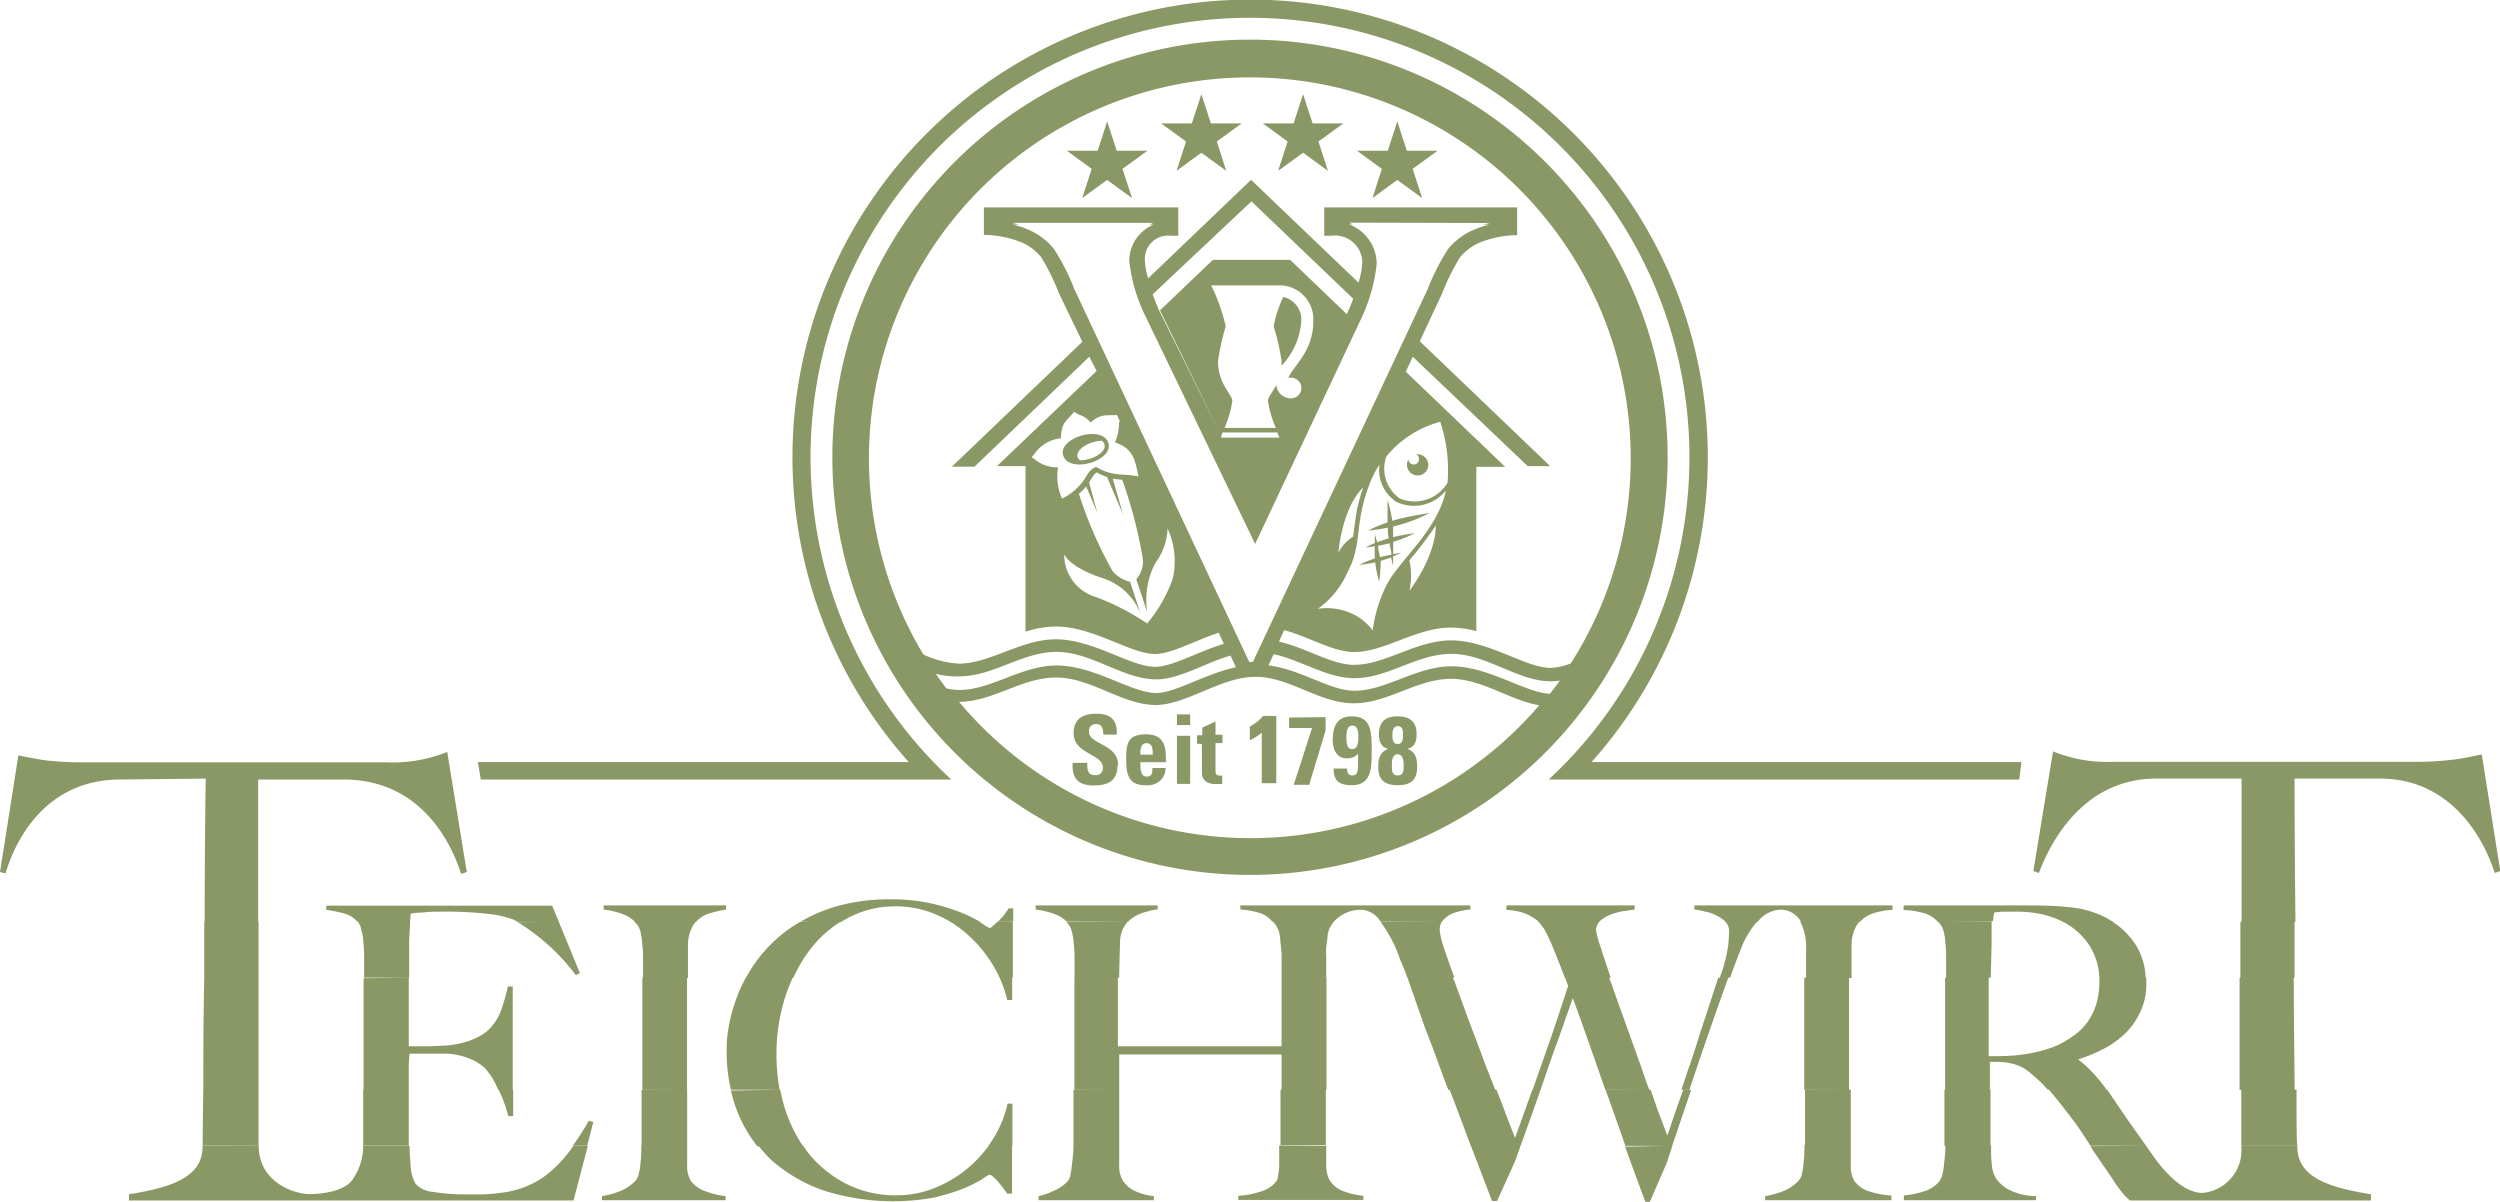 
<svg xmlns:svg="http://www.w3.org/2000/svg" xmlns="http://www.w3.org/2000/svg" viewBox="0 0 189.22 90.96" version="1.1"><defs><style>.cls-1{fill:#899864;}</style></defs><path d="M94.63-0.03A34.64 34.64 0 0 0 68.78 57.68L36.17 57.68 36.39 59 72 59A33.26 33.26 0 1 1 117.22 59L152.83 59 153 57.68 120.46 57.68A34.64 34.64 0 0 0 94.63-0.03zM94.62 3A31.61 31.61 0 0 0 63 34.64 31.61 31.61 0 1 0 94.62 3zM95.74 5.88A28.83 28.83 0 0 1 118.89 50.21 4.63 4.63 0 0 1 117.36 50.55C115.47 50.55 112.67 48.47 109.82 48.47 107.17 48.47 104.87 50.32 102.48 50.32 100.8 50.32 98.98 49.08 96.8 48.56L97.2 47.69C99.21 48.26 100.92 49.35 102.48 49.35 104.83 49.35 107.17 47.5 109.83 47.5A7.79 7.79 0 0 1 111.74 47.77L111.74 35.33 113.92 35.33 106.4 28.13 106.93 27 115.63 35.28 117.33 35.28 107.46 25.83 109.14 22.24A17.29 17.29 0 0 1 110.5 19.48 4 4 0 0 1 111.92 18.39 7.79 7.79 0 0 1 114.83 17.8L114.83 15.7 100.23 15.7 100.23 17.84 100.82 17.84A2.06 2.06 0 0 1 103.11 19.84 6 6 0 0 1 102.82 21.39L94.69 13.61 86.9 21.07A5.56 5.56 0 0 1 86.65 19.64 1.76 1.76 0 0 1 88.59 17.84L89.18 17.84 89.18 15.7 74.47 15.7 74.47 17.78A7.79 7.79 0 0 1 77.38 18.37 4 4 0 0 1 78.8 19.46 17.29 17.29 0 0 1 80.16 22.22L81.92 25.87 72.05 35.32 73.76 35.32 82.45 27 83 28.08 75.46 35.28 77.62 35.28 77.62 47.81A7.69 7.69 0 0 1 79.91 47.42C82.76 47.42 85.55 49.5 87.44 49.5 88.63 49.5 90.36 48.52 92.24 47.89L92.63 48.73C90.6 49.35 88.71 50.47 87.44 50.47 85.55 50.47 82.76 48.39 79.91 48.39 77.25 48.39 74.95 50.23 72.56 50.23A7.49 7.49 0 0 1 69.89 49.54 28.83 28.83 0 0 1 95.74 5.88zM90.93 7.13L90.21 9.34 87.88 9.34 89.77 10.71 89.05 12.93 90.93 11.56 92.81 12.93 92.1 10.71 93.98 9.34 91.65 9.34 90.93 7.13zM98.63 7.13L97.91 9.34 95.58 9.34 97.46 10.71 96.74 12.93 98.63 11.56 100.51 12.93 99.79 10.71 101.68 9.34 99.35 9.34 98.63 7.13zM83.8 9.19L83.08 11.41 80.75 11.41 82.63 12.78 81.91 14.99 83.8 13.62 85.68 14.99 84.96 12.78 86.85 11.41 84.52 11.41 83.8 9.19zM105.76 9.19L105.04 11.41 102.71 11.41 104.59 12.78 103.88 14.99 105.76 13.62 107.64 14.99 106.92 12.78 108.81 11.41 106.48 11.41 105.76 9.19zM94.72 15.24L102.42 22.61C102.3 22.94 102.15 23.3 101.94 23.78L97.65 19.67 91.8 19.67 87.8 23.49 92.43 33 92.54 32.73 96.67 32.73 96.83 33.12 92.43 33.12 92.43 33 87.71 23.45C87.53 23.03 87.37 22.64 87.24 22.28L94.72 15.24zM102.1 16.85L112.74 16.88 112.27 17.01 112.74 17.01A6 6 0 0 0 111.4 17.46 5.08 5.08 0 0 0 109.58 18.88 16.89 16.89 0 0 0 108.06 21.88L94.83 50.1 94.55 50.1 81.31 21.87A16.68 16.68 0 0 0 79.79 18.87 5 5 0 0 0 77.96 17.44 5.93 5.93 0 0 0 76.63 17L77.11 17 76.63 16.87 87.28 16.87 87 17 87.31 17A3 3 0 0 0 85.47 19.72 12.52 12.52 0 0 0 86.73 24L95 41.17 103 24.17A12.93 12.93 0 0 0 104.2 19.98 3.22 3.22 0 0 0 102.1 16.98L102.4 16.98 102.1 16.85zM91.67 21.6L97 21.6A2.57 2.57 0 0 1 99.4 24.34C99.4 26.59 97.87 27.73 97.52 28.58A0.75 0.75 0 0 1 97.72 28.59 0.78 0.78 0 0 1 98.5 29.37 0.79 0.79 0 0 1 97.77 30.15L97.6 30.15A1.12 1.12 0 0 1 96.6 29.15C96.3 29.71 95.97 30.06 95.97 30.34A7.71 7.71 0 0 0 96.57 32.39L92.68 32.39A7.63 7.63 0 0 0 93.27 30.34C93.27 29.84 92.19 29.09 92.19 27.34A17.32 17.32 0 0 1 92.77 24.71 13.52 13.52 0 0 0 91.67 21.6zM97.52 28.58A0.75 0.75 0 0 0 97.46 28.59L97.48 28.66C97.49 28.64 97.51 28.61 97.52 28.58zM97.13 22.48A8.56 8.56 0 0 0 96.4 24.71 16.29 16.29 0 0 1 97 27.34L97 27.68A5.49 5.49 0 0 0 98.49 24.34 1.75 1.75 0 0 0 97.13 22.48zM81.3 31.16C81.75 31.52 82.04 31.37 82.54 31.98 83.35 31.27 83.76 31.48 84.54 31.41L84.78 31.93 84.7 31.91A3.82 3.82 0 0 1 84.39 33.48C85.6 33.9 85.86 34.57 86.09 35.68L86.17 36.06C84.96 35.81 84.27 36.11 82.96 35.34 82.42 35.55 82.33 35.91 82.03 36.34A4.28 4.28 0 0 1 80.38 37.74 4.21 4.21 0 0 1 80.08 35.37 2.63 2.63 0 0 1 78.25 34.71L78.08 34.61 78.3 34.34A2.81 2.81 0 0 1 80.3 33.17L80.3 33.01C80.36 31.94 80.78 31.83 81.3 31.16zM109 31.93L109.01 31.93A11.5 11.5 0 0 1 109.56 36.54 2.9 2.9 0 0 1 105.93 37.72 2.76 2.76 0 0 1 104.93 34.55 7.83 7.83 0 0 1 109 31.93zM82.43 32.86C81.36 32.96 80.16 33.69 80.49 34.53 81.02 35.88 84.4 34.83 83.87 33.47 83.67 32.97 83.08 32.8 82.43 32.86zM83.41 33.36A0.66 0.66 0 0 1 83.58 33.59C83.82 34.22 82.66 34.84 81.75 34.84A0.55 0.55 0 0 1 81.57 34.62C81.42 34.23 81.92 33.72 82.69 33.48A2.78 2.78 0 0 1 83.41 33.36zM107.27 34.38A0.83 0.83 0 0 0 107.19 34.38 0.39 0.39 0 0 1 107.4 34.73 0.4 0.4 0 0 1 106.6 34.78 0.81 0.81 0 0 0 106.49 35.19 0.81 0.81 0 0 0 108.11 35.16 0.83 0.83 0 0 0 107.27 34.38zM104.41 35.16A2.89 2.89 0 0 0 105.7 37.99 3.1 3.1 0 0 0 109.4 37.17L109.43 37.17C109.37 37.42 109.31 37.65 109.23 37.89 108.29 40.62 105.75 42.6 104.9 44.38A10.4 10.4 0 0 0 103.9 47.72 4 4 0 0 0 102.22 46.4 4.54 4.54 0 0 0 99.74 46.08 6.61 6.61 0 0 0 101.98 43.33C103.16 41.13 102.45 39.84 103.64 36.68A8 8 0 0 1 104.41 35.16zM83.01 35.76A4 4 0 0 0 83.79 36.1L85 38.94 84.22 36.22A4.72 4.72 0 0 0 84.94 36.31 35 35 0 0 1 86.5 42.31 2 2 0 0 1 86 43.84L86.84 46.35A5.94 5.94 0 0 1 87.45 42.61 4.68 4.68 0 0 0 88.37 40 5.94 5.94 0 0 1 88.76 43.81 11.17 11.17 0 0 1 86.83 47.19 18.56 18.56 0 0 0 82.95 45.19 3.34 3.34 0 0 1 80.55 41.96C80.55 41.96 80.92 42.95 83.55 43.79A4.56 4.56 0 0 1 86.33 46.47L85.54 44.04A2.61 2.61 0 0 1 84.21 43.23 31.25 31.25 0 0 1 81.66 37.37 3.57 3.57 0 0 0 82.21 36.82L83.06 38.82 82.43 36.52C82.57 36.3 82.78 35.88 83.01 35.76zM103.18 36.9A12.45 12.45 0 0 0 102.69 38.67C102.56 39.4 102.5 40.04 102.41 40.67L102.41 40.62A3.21 3.21 0 0 0 101.3 41.82C101.3 41.82 101.57 38.43 103.18 36.9zM105 37.75A11 11 0 0 1 105.02 37.83L105.02 37.75 105 37.75zM105.02 37.83L105.02 39.54A9.3 9.3 0 0 0 103.55 40.16 13.26 13.26 0 0 0 105.04 39.94L105.04 40.21 105.1 40.76C104.77 40.85 104.48 40.95 104.23 41.04A6 6 0 0 0 104.06 40.44L104.06 41.11A7.61 7.61 0 0 0 103.35 41.43C103.35 41.43 103.64 41.41 104.06 41.34A9 9 0 0 0 104.06 42.27 8 8 0 0 0 102.88 42.75 9.06 9.06 0 0 0 104.09 42.56 8 8 0 0 0 104.39 44.03C104.39 44.03 104.5 43.3 104.5 42.45 104.81 42.36 105.07 42.27 105.29 42.19 105.37 42.58 105.44 42.82 105.44 42.82L105.44 42.11A4.81 4.81 0 0 0 106.04 41.84L105.45 41.94 105.45 41.01A9.53 9.53 0 0 0 107.09 40.35C107.09 40.35 106.17 40.48 105.44 40.65L105.44 40.16 105.44 39.85 105.91 39.73A11.9 11.9 0 0 0 108.2 38.83C108.2 38.83 106.69 39.06 105.78 39.3L105.38 39.42A11 11 0 0 0 105.02 37.83zM108.67 39.78C108.67 42.16 106.67 44.72 106.67 44.72A5.1 5.1 0 0 0 106.67 42.41 27.62 27.62 0 0 0 108.67 39.78zM105.17 41.12C105.21 41.44 105.31 41.73 105.31 41.98 105.03 42.03 104.72 42.1 104.44 42.17 104.4 41.84 104.3 41.55 104.3 41.31 104.57 41.26 104.87 41.2 105.17 41.12zM79.98 49.34C82.61 49.34 85 51.42 87.51 51.42 89.25 51.42 91.13 50.21 93.13 49.62L93.51 50.42 93.51 50.51C91.18 51.02 88.95 52.45 87.51 52.45 85.62 52.45 82.83 50.37 79.98 50.37 77.32 50.37 75.02 52.22 72.63 52.22A4 4 0 0 1 71.63 52.1C71.35 51.74 71.09 51.37 70.83 51A6.22 6.22 0 0 0 72.63 51.19C75.19 51.19 77.35 49.34 79.98 49.34zM109.86 49.49C112.49 49.49 114.89 51.57 117.4 51.57A3.68 3.68 0 0 0 118.06 51.51C117.82 51.85 117.57 52.18 117.31 52.51 115.42 52.43 112.67 50.43 109.86 50.43 107.21 50.43 104.91 52.28 102.52 52.28 100.65 52.28 98.56 50.7 96.01 50.36L96.4 49.51C98.52 49.98 100.43 51.33 102.52 51.33 105.07 51.33 107.23 49.49 109.86 49.49zM95 51.23L95.33 51.23C97.87 51.41 99.93 53.23 102.48 53.23 105.03 53.23 107.26 51.38 109.82 51.38 112.16 51.38 114.29 53.01 116.5 53.38A28.75 28.75 0 0 1 72.59 53.12C75.15 53.12 77.31 51.28 79.94 51.28 82.57 51.28 84.96 53.36 87.47 53.36 89.78 53.36 92.41 51.23 95 51.23zM82.99 54.02C81.65 54.02 81.26 54.68 81.26 55.5 81.26 57.07 83.47 57.07 83.47 58.07A0.52 0.52 0 0 1 82.92 58.67C82.29 58.67 82.29 58.24 82.29 57.74L81.19 57.74C81.13 58.65 81.39 59.45 82.75 59.45 83.58 59.45 84.58 59.29 84.58 57.93L84.63 57.93C84.63 56.28 82.42 56.37 82.42 55.37A0.51 0.51 0 0 1 82.99 54.81C83.43 54.81 83.5 55.21 83.5 55.6L84.52 55.6C84.59 54.5 84.06 54.02 82.99 54.02zM89.08 54.07L89.08 54.88 90.08 54.88 90.08 54.07 89.08 54.07zM95.6 54.19A3 3 0 0 1 94.6 54.98L94.6 55.98 94.64 56.02A5.52 5.52 0 0 0 95.5 55.46L95.5 59.28 96.6 59.28 96.6 54.19 95.6 54.19zM102.31 54.22C101.17 54.22 100.87 55.02 100.87 56.02 100.87 56.7 101.16 57.4 101.94 57.4A1.14 1.14 0 0 0 102.79 57.06C102.79 58.27 102.85 58.69 102.34 58.69A0.34 0.34 0 0 1 102.03 58.53 0.7 0.7 0 0 1 101.96 58.17L100.96 58.17 100.94 58.17C100.92 59.13 101.43 59.43 102.31 59.43 103.82 59.43 103.82 58.1 103.82 56.85 103.82 55.42 103.82 54.22 102.31 54.22zM105.79 54.22C104.85 54.22 104.37 54.64 104.37 55.56 104.37 56.1 104.5 56.53 105.07 56.69 104.42 56.92 104.32 57.44 104.32 58.06 104.32 59.02 104.79 59.43 105.79 59.43 106.75 59.43 107.26 59.06 107.26 58.06 107.26 57.44 107.17 56.92 106.51 56.67 107.09 56.56 107.22 56.1 107.22 55.56 107.22 54.64 106.73 54.22 105.79 54.22zM100.33 54.28L97.57 54.31 97.57 55.1 99.31 55.1 97.92 59.4 99.09 59.4 100.33 55.28 100.33 54.28zM92 54.61L91 55.07 91 55.65 90.6 55.65 90.6 56.28 90.97 56.32 90.97 58.53C90.97 58.75 91.09 59.34 91.97 59.34L92.51 59.34 92.51 58.7A0.58 0.58 0 0 1 92.32 58.7C92 58.7 92 58.51 92 58.24L92 56.24 92.53 56.24 92.53 55.61 92 55.61 92 54.61zM102.36 54.92C102.81 54.92 102.81 55.49 102.81 55.8 102.81 56.11 102.79 56.7 102.35 56.7 101.91 56.7 101.91 56.13 101.91 55.82 101.91 55.51 101.91 54.92 102.36 54.92zM105.79 54.96C106.19 54.96 106.19 55.36 106.19 55.62 106.19 55.88 106.19 56.31 105.79 56.31 105.39 56.31 105.39 55.87 105.39 55.62 105.39 55.37 105.44 54.96 105.79 54.96zM86.74 55.58C85.38 55.58 85.24 56.25 85.24 57.44 85.24 58.63 85.41 59.44 86.74 59.44A1.51 1.51 0 0 0 87.82 59.08 1.31 1.31 0 0 0 88.22 58.13L87.22 58.13C87.22 58.43 87.25 58.78 86.78 58.78 86.31 58.78 86.31 58.13 86.31 57.69L88.31 57.69 88.24 57.65C88.28 56.47 88.1 55.58 86.74 55.58zM89.08 55.69L89.08 59.33 90.08 59.33 90.08 55.69 89.08 55.69zM86.78 56.25C87.25 56.25 87.25 56.76 87.25 57.12L86.31 57.12C86.31 56.8 86.31 56.25 86.78 56.25zM155.39 56.87L153.9 65.93 154.32 66.07C154.57 65.51 156.76 58.93 163.2 58.93L169.66 58.93 169.66 69.76 169.57 69.76 169.57 74 169.51 74 169.51 82.49 169.64 82.49 169.64 86.72 173.88 86.72C173.82 86.39 173.82 84.78 173.82 82.48L173.68 82.48C173.66 80.14 173.61 77.12 173.61 74L173.67 74 173.67 69.76 173.74 69.76C173.67 63.93 173.67 58.93 173.67 58.93L180.12 58.93C186.66 58.93 188.63 65.51 188.82 66.07L189.24 65.93 187.84 57.1C187.13 57.25 186.48 57.38 185.89 57.47A23.56 23.56 0 0 1 183.24 57.66L159.99 57.66A10.92 10.92 0 0 1 155.39 56.87zM33.85 56.91A11 11 0 0 1 29.24 57.7L6 57.7A23.56 23.56 0 0 1 3.39 57.54C2.76 57.45 2.11 57.32 1.39 57.17L0 66 0.42 66.11C0.6 65.55 2.35 59 9.11 59L15.57 58.93C15.57 58.93 15.49 63.97 15.49 69.76L15.46 69.76 15.46 74C15.39 77.12 15.39 80.15 15.39 82.48 15.34 84.77 15.34 86.38 15.34 86.71L19.57 86.71 19.57 82.48 19.57 74 19.57 69.76 19.54 69.76 19.54 59 26 59C32.84 59 34.67 65.55 34.91 66.14L35.33 66 33.85 56.91zM105.79 57.09C106.24 57.09 106.24 57.71 106.24 58 106.24 58.29 106.23 58.69 105.79 58.69 105.35 58.69 105.35 58.31 105.35 58 105.35 57.69 105.33 57.09 105.79 57.09zM67.37 68.07A14.38 14.38 0 0 0 63.68 68.5 11.81 11.81 0 0 0 60.74 69.68L60.59 69.76 61.56 69.77 60.56 69.78A10.06 10.06 0 0 0 58.45 71.37 10.8 10.8 0 0 0 56.83 73.37C56.7 73.58 56.58 73.79 56.46 74L56.45 74C56.24 74.39 56.06 74.77 55.89 75.16A16.38 16.38 0 0 0 55.34 76.84 13.32 13.32 0 0 0 55.06 78.36C55 78.83 55 79.25 55 79.63A12.51 12.51 0 0 0 55.32 82.48L59.01 82.48A14.74 14.74 0 0 1 58.77 79.78 14.05 14.05 0 0 1 59.36 75.69 13.1 13.1 0 0 1 60 74L60.05 74A11.43 11.43 0 0 1 61.14 72.1 8.9 8.9 0 0 1 63.56 69.8L63.62 69.8 63.96 69.6A7.52 7.52 0 0 1 67.77 68.6 7.65 7.65 0 0 1 70.68 69.15 9.52 9.52 0 0 1 71.92 69.76 8.59 8.59 0 0 1 73.16 70.67 9.75 9.75 0 0 1 75.08 72.93 9.24 9.24 0 0 1 75.66 74 10.09 10.09 0 0 1 76.24 75.69L76.61 75.69 76.61 74 76.66 74 76.66 69.77 75.49 69.77A3.88 3.88 0 0 1 75.11 70.11C75.01 70.24 74.9 70.24 74.9 70.24A2.81 2.81 0 0 1 74.34 69.9L74.13 69.76 74.16 69.76A10.57 10.57 0 0 0 72.94 69.15 14.85 14.85 0 0 0 70.62 68.41 13.63 13.63 0 0 0 67.37 68.07zM59.01 82.48L55.32 82.54A11.48 11.48 0 0 0 55.87 84.29 10.58 10.58 0 0 0 57.33 86.77L57.45 86.77A9.82 9.82 0 0 0 58.38 87.8 11.88 11.88 0 0 0 62.38 90.12 17.4 17.4 0 0 0 70.65 90.65 15.82 15.82 0 0 0 72.91 89.96 9.93 9.93 0 0 0 74.34 89.25 2.65 2.65 0 0 1 74.89 88.91C75 88.91 75.18 89.06 75.45 89.34A9.56 9.56 0 0 1 76.23 90.34L76.6 90.34 76.6 86.72 76.63 86.72 76.63 83.53 76.26 83.53A8.46 8.46 0 0 1 75.21 86.13L74.82 86.72 74.83 86.72A9.27 9.27 0 0 1 70.83 89.88 7.69 7.69 0 0 1 67.83 90.47 8.2 8.2 0 0 1 64.11 89.63 8.84 8.84 0 0 1 61.26 87.37C61.1 87.16 60.94 86.95 60.79 86.72L60.76 86.72A11 11 0 0 1 59.44 84 11.88 11.88 0 0 1 59.06 82.48L59.01 82.48zM45.69 68.53L45.69 68.84A6 6 0 0 1 47.11 69.18 2.45 2.45 0 0 1 48.05 69.76L48 69.76 48.21 69.96A1.56 1.56 0 0 1 48.49 70.58 5 5 0 0 1 48.61 71.44 8.17 8.17 0 0 1 48.67 72.44L48.67 74 48.62 74 48.62 81.39 48.62 82.48 52 82.48 52 74.57 52 74.03 52.07 74.03 52.07 73.03 52.07 71.51A3.14 3.14 0 0 1 52.38 70.18 2.22 2.22 0 0 1 52.67 69.76L52.7 69.76A2 2 0 0 1 53.56 69.18 9.33 9.33 0 0 1 54.95 68.84L54.95 68.53 45.69 68.53zM52 82.48L48.56 82.49 48.56 83.22 48.56 84.83 48.56 86.01 48.56 86.68 48.54 86.68 48.54 86.99A7.5 7.5 0 0 1 48.48 87.99 3.61 3.61 0 0 1 48.35 88.8 1.13 1.13 0 0 1 48.14 89.32 3.16 3.16 0 0 1 46.99 90.13 6.11 6.11 0 0 1 45.56 90.53L45.56 90.84 54.92 90.84 54.92 90.53A6 6 0 0 1 53.47 90.19 2.29 2.29 0 0 1 52.29 89.38 2.12 2.12 0 0 1 52.01 88.21L52.01 86.72 52.01 82.48 52 82.48zM78.39 68.53L78.39 68.84A6.16 6.16 0 0 1 79.81 69.18 2.52 2.52 0 0 1 80.75 69.76L85.36 69.76 85.39 69.76A2.06 2.06 0 0 1 85.79 69.43 2.81 2.81 0 0 1 86.69 69.03C87.02 68.95 87.33 68.84 87.62 68.84L87.62 68.53 78.39 68.53zM85.36 69.76L80.72 69.79 80.87 69.96A1.43 1.43 0 0 1 81.14 70.58 4.1 4.1 0 0 1 81.27 71.44 8.17 8.17 0 0 1 81.33 72.44L81.33 74 81.32 74 81.32 81.39 81.32 82.48 84.71 82.48 84.71 79.81 97 79.81 97 82.48 96.92 82.48 96.92 84.67 96.92 86.67 100.35 86.67 100.35 86.58 100.35 84.58 100.35 82.48 100.4 82.48 100.4 74 100.38 74 100.38 72.69C100.38 72.32 100.35 72.02 100.38 71.69 100.41 71.36 100.48 71.07 100.48 70.83A1.84 1.84 0 0 1 100.66 70.21 3.16 3.16 0 0 1 100.96 69.76 2.7 2.7 0 0 1 103.19 68.87 1.91 1.91 0 0 1 104.5 69.76L109.12 69.76 109.15 69.76A1.09 1.09 0 0 1 109.28 69.59 2 2 0 0 1 109.99 69.12 4.13 4.13 0 0 1 110.77 68.91 2.85 2.85 0 0 1 111.29 68.84L111.29 68.53 93.88 68.53 93.88 68.84A5.89 5.89 0 0 1 95.3 69.09 2 2 0 0 1 96.3 69.76L96.35 69.76A1.91 1.91 0 0 1 96.62 70.11 2.15 2.15 0 0 1 96.9 71.17C96.94 71.58 97 71.98 97 72.37L97 74 97 79.19 84.61 79.19 84.61 74 84.71 74 84.71 73.68 84.77 71.32A2.45 2.45 0 0 1 85.08 70.14 2.88 2.88 0 0 1 85.36 69.76zM109.12 69.76L104.5 69.78A10.23 10.23 0 0 1 105.75 72.02C105.85 72.27 105.94 72.56 106.06 72.83 106.18 73.1 106.32 73.44 106.46 73.83A0.87 0.87 0 0 0 106.53 74L107.85 77.78C108.37 79.08 108.85 80.43 109.37 81.84 109.45 82.05 109.54 82.27 109.62 82.49L109.72 82.49C110.18 83.67 110.64 84.89 111.11 86.16L111.32 86.72 111.33 86.72 112.93 90.9 113.31 90.9 114.67 87.9 115.09 86.72 115.75 84.89C116.04 84.09 116.32 83.29 116.6 82.48L116.87 81.7C117.24 80.63 117.61 79.54 117.99 78.54L119.04 75.54C119.47 76.69 119.92 77.97 120.31 79.07 120.7 80.17 121.09 81.31 121.5 82.48L124.83 82.48C124.67 82.08 124.5 81.57 124.33 81.08 123.94 79.97 123.52 78.81 123.09 77.61 122.66 76.41 122.26 75.3 121.91 74.3 121.88 74.2 121.81 74.1 121.81 74L121.91 74C121.61 73.1 121.35 72.33 121.15 71.69A7.77 7.77 0 0 1 120.8 70.42 1 1 0 0 1 121.06 69.76L121.05 69.76A0.43 0.43 0 0 1 121.17 69.65 2.89 2.89 0 0 1 122.03 69.18 4.5 4.5 0 0 1 123.03 68.94L123.72 68.84 123.72 68.53 114.02 68.53 114.02 68.87A4.52 4.52 0 0 1 115.29 69.09 3.65 3.65 0 0 1 116.46 69.76L116.43 69.76A1.61 1.61 0 0 1 116.68 70.05 2.74 2.74 0 0 1 117.02 70.58C117.31 71.15 117.58 71.77 117.83 72.44 118.02 72.9 118.22 73.42 118.44 74L118.46 74C118.53 74.2 118.61 74.4 118.69 74.61 118.23 76.03 117.78 77.4 117.32 78.73L116.08 82.26 116 82.48 115.98 82.48 115.13 84.86 114.67 86.13C114.44 85.51 114.14 84.78 113.77 83.78L113.27 82.48 113.17 82.48C112.95 81.89 112.71 81.3 112.46 80.68 112.05 79.56 111.63 78.44 111.19 77.3L110.05 74.17C109.98 74.11 109.98 74.06 109.98 74L110.08 74C109.76 73.11 109.49 72.35 109.28 71.72A6 6 0 0 1 108.97 70.42 1.34 1.34 0 0 1 109.12 69.76zM124.83 82.48L121.53 82.49A2.25 2.25 0 0 0 121.61 82.73C122.06 83.99 122.53 85.3 123 86.67L123 86.73 126.07 86.73 123 86.79C123.49 88.14 124 89.54 124.55 91L124.86 91 126.16 88 126.58 86.72 126.57 86.72C126.91 85.7 127.42 84.19 128 82.49L127.4 82.49C127.29 82.78 127.19 83.07 127.09 83.34L126.5 85.05A9 9 0 0 1 126.19 85.95C126.05 85.55 125.81 84.92 125.48 84.06 125.31 83.56 125.13 83.04 124.93 82.48L124.83 82.48zM84.71 82.48L81.25 82.49 81.25 83.22 81.25 84.83 81.25 86.01 81.25 86.71 81.24 86.71 81.24 87.05A9.74 9.74 0 0 1 81.14 88.05 5 5 0 0 1 81.02 88.89 1 1 0 0 1 80.83 89.38 2.86 2.86 0 0 1 79.75 90.13 4.54 4.54 0 0 1 78.61 90.53L78.61 90.84 87.33 90.84 87.33 90.53A4.5 4.5 0 0 1 86 90.19 2.28 2.28 0 0 1 85 89.38 2.12 2.12 0 0 1 84.71 88.21L84.71 86.72 84.71 82.48zM128.24 68.53L128.24 68.84A5.1 5.1 0 0 1 129.08 69 2.85 2.85 0 0 1 129.94 69.31 2.16 2.16 0 0 1 130.59 69.76 1 1 0 0 1 130.87 70.51C130.87 70.74 130.85 71.07 130.81 71.51A11.76 11.76 0 0 1 130.32 73.58C130.27 73.72 130.19 73.86 130.19 74L130.05 74C129.85 74.63 129.67 75.15 129.4 76 129.13 76.85 128.82 77.72 128.56 78.57 128.3 79.42 128.02 80.25 127.73 81.08 127.57 81.58 127.41 82.04 127.26 82.48L127.87 82.48C128.81 79.64 129.98 76.3 130.81 74L130.95 74C131.32 72.96 131.64 72.13 131.83 71.66A6.73 6.73 0 0 1 132.99 69.76L133.04 69.76A2.36 2.36 0 0 1 134.68 68.85 1.78 1.78 0 0 1 136.31 69.76L136.26 69.76A4.14 4.14 0 0 1 136.7 71.85L136.7 74 136.56 74 136.56 81.39 136.56 82.48 139.95 82.48 139.95 74.57 139.95 74.03 140.14 74.03 140.14 73.03 140.14 71.51A3 3 0 0 1 140.45 70.18 1.84 1.84 0 0 1 140.74 69.76L140.79 69.76A2.3 2.3 0 0 1 141.64 69.18 5 5 0 0 1 143.24 68.87L143.24 68.53 128.24 68.53zM139.95 82.48L136.62 82.49 136.62 83.22 136.62 84.83 136.62 86.01 136.62 86.68 136.57 86.68 136.57 86.99A7.5 7.5 0 0 1 136.51 87.99 4.35 4.35 0 0 1 136.39 88.8 1 1 0 0 1 136.17 89.32 3.12 3.12 0 0 1 135.03 90.13 6.25 6.25 0 0 1 133.6 90.53L133.6 90.84 143.16 90.84 143.16 90.49A6.59 6.59 0 0 1 141.53 90.19 2.18 2.18 0 0 1 140.35 89.38 2.22 2.22 0 0 1 140.08 88.21L140.08 86.72 140.08 82.48 139.95 82.48zM144.08 68.53L144.08 68.88A6.27 6.27 0 0 1 145.74 69.15 2.32 2.32 0 0 1 146.66 69.76L146.68 69.76 150.81 69.74C150.88 69.6 150.88 69.48 150.88 69.4L150.94 69.06 151.56 69 152.61 69A9.38 9.38 0 0 1 154.32 69.15 7.09 7.09 0 0 1 155.9 69.65L156.18 69.79 156.19 69.79A5.28 5.28 0 0 1 158.13 71.54 5 5 0 0 1 158.9 74L158.9 74.3A6.18 6.18 0 0 1 158.69 75.91 5.08 5.08 0 0 1 158 77.36 4.54 4.54 0 0 1 156.72 78.54 5.87 5.87 0 0 1 155.02 79.38 10.86 10.86 0 0 1 152.88 79.84C152.15 79.94 151.37 79.94 150.52 79.94L150.52 74 150.68 74 150.68 73.89 150.74 71.45 150.74 70.36 150.74 69.76 146.68 69.76A1.57 1.57 0 0 1 147.09 70.42 4.11 4.11 0 0 1 147.24 71.35 9.06 9.06 0 0 1 147.3 72.44L147.3 73.55 147.3 74 147.22 74 147.22 81.42 147.22 82.49 147.17 82.49 147.17 83.22 147.17 84.83 147.17 86.01 147.17 86.72 147.24 86.72 147.24 87.02C147.22 87.37 147.19 87.71 147.15 88.02A4.11 4.11 0 0 1 147.02 88.86 1.47 1.47 0 0 1 146.78 89.42 2.38 2.38 0 0 1 145.66 90.16 6.87 6.87 0 0 1 144.1 90.48L144.1 90.84 154.1 90.84 154.1 90.53A4.58 4.58 0 0 1 152.1 90.07 2.75 2.75 0 0 1 151.1 89.23 2.32 2.32 0 0 1 150.75 88.05C150.7 87.72 150.7 87.22 150.7 86.72L150.66 86.72 150.66 86.35 150.66 83.84 150.66 82.48 150.61 82.48 150.61 80.37 151.32 80.37A4.84 4.84 0 0 1 152.22 80.49 3.22 3.22 0 0 1 153.74 81.27 11.14 11.14 0 0 1 155 82.48L155.08 82.48 155.18 82.6C155.68 83.18 156.1 83.73 156.45 84.18 156.8 84.63 157.19 85.15 157.45 85.54 157.71 85.93 157.97 86.32 158.22 86.72L162.43 86.72 161.07 84.8 159.49 82.48 159.44 82.48 159.29 82.26A11.69 11.69 0 0 0 158.29 81.08 8.62 8.62 0 0 0 157.29 80.18 11.77 11.77 0 0 0 159.29 79.35 7 7 0 0 0 160.9 78.17 5.52 5.52 0 0 0 162.01 76.56 4.84 4.84 0 0 0 162.45 74.48L162.45 74 162.4 74A5 5 0 0 0 161.58 71.41 5.91 5.91 0 0 0 159.93 69.79L159.97 69.79 159.46 69.49A7.41 7.41 0 0 0 156.52 68.66C155.44 68.53 154.21 68.53 152.83 68.53L150.66 68.53 148 68.53 144.08 68.53zM162.43 86.72L158.22 86.75 158.34 86.96 159.4 88.51C159.73 88.98 159.97 89.34 160.11 89.59L160.51 90.12 160.79 90.46 161.2 90.86 179.45 90.86 179.45 90.39C176.17 89.87 173.88 89.07 173.88 86.79L173.88 86.73 169.64 86.73A3.25 3.25 0 0 1 166.71 90.29C164.85 90.29 163.14 87.73 162.78 87.22L162.43 86.72zM24.69 68.55L24.69 68.86A12.19 12.19 0 0 1 26.05 69.14 2 2 0 0 1 27.05 69.76L27.08 69.76A1.24 1.24 0 0 1 27.34 70.36 3.6 3.6 0 0 1 27.5 71.29 9.84 9.84 0 0 1 27.56 72.41L27.56 73.55 27.56 74 30.94 74 30.97 74 30.97 71.17C30.99 70.59 31.04 70.12 31.04 69.76L31.03 69.76C31.07 69.5 31.08 69.29 31.08 69.15A7.66 7.66 0 0 1 32.08 69.06C32.56 69 33.01 69 33.45 69A28.34 28.34 0 0 1 36.93 69.17 7.46 7.46 0 0 1 38.88 69.61L39.2 69.78 40.81 69.78 39.19 69.8A15.84 15.84 0 0 1 43.58 73.8L43.89 73.65 42.3 69.78 42.3 69.78 41.79 68.55 24.69 68.55zM30.94 74L27.52 74.04 27.52 82.48 27.49 82.48 27.49 86.01 27.49 86.72 30.94 86.72 30.94 86.38 30.94 85.64 30.94 82.48 30.94 81A10 10 0 0 1 31 79.75L32.44 79.75 33.06 79.75 33.84 79.75A5 5 0 0 1 35.45 80.09 4.07 4.07 0 0 1 36.66 80.8 5.27 5.27 0 0 1 37.66 82.38 0.93 0.93 0 0 0 37.71 82.48L37.74 82.48A10 10 0 0 1 38.47 84.48L38.84 84.48 38.84 82.48 38.81 82.48 38.81 74.67 38.44 74.67A13.71 13.71 0 0 1 38 76.25 3.85 3.85 0 0 1 37.37 77.49 3.2 3.2 0 0 1 36.37 78.39 5.46 5.46 0 0 1 34.82 78.97 6.87 6.87 0 0 1 33.82 79.13L32.61 79.19 31.56 79.19 30.94 79.19 30.94 78.85 30.94 78.08 30.94 74zM76.35 68.75C76.23 68.94 76.09 69.12 75.95 69.31 75.81 69.47 75.67 69.62 75.53 69.76L76.69 69.75 76.69 68.75 76.35 68.75zM44.57 84.83A21.49 21.49 0 0 1 43.35 86.72L44.44 86.72 44.91 84.92 44.57 84.83zM96.82 86.7L96.82 86.79 96.82 87.57 96.82 88.34A4.86 4.86 0 0 1 96.73 88.99 0.92 0.92 0 0 1 96.64 89.36 2.26 2.26 0 0 1 95.64 90.11 6.73 6.73 0 0 1 93.72 90.51L93.72 90.82 103.19 90.82 103.19 90.51A6.16 6.16 0 0 1 101.71 90.17 2.08 2.08 0 0 1 100.62 89.3 2.35 2.35 0 0 1 100.38 88.3L100.38 86.72 96.82 86.7zM19.58 86.72L15.33 86.73A0.35 0.35 0 0 1 15.33 86.79C15.33 89.07 13.05 89.87 9.76 90.39L9.76 90.86 43.41 90.86 44.49 86.74 43.4 86.74 43.1 87.14A9.45 9.45 0 0 1 41.61 88.72 6.22 6.22 0 0 1 40 89.72 6.85 6.85 0 0 1 38.15 90.25C37.55 90.33 36.95 90.4 36.41 90.4L35.08 90.4A13.51 13.51 0 0 1 32.79 90.21 1.94 1.94 0 0 1 31.45 89.59 3.11 3.11 0 0 1 31.08 88.29C31.05 87.74 31 87.28 31 86.74L27.49 86.74A4.44 4.44 0 0 1 26.61 89.38C25.95 90.21 24.19 90.38 23.47 90.38 22.16 90.38 19.58 89.42 19.58 86.72z" fill="#899864"/></svg>